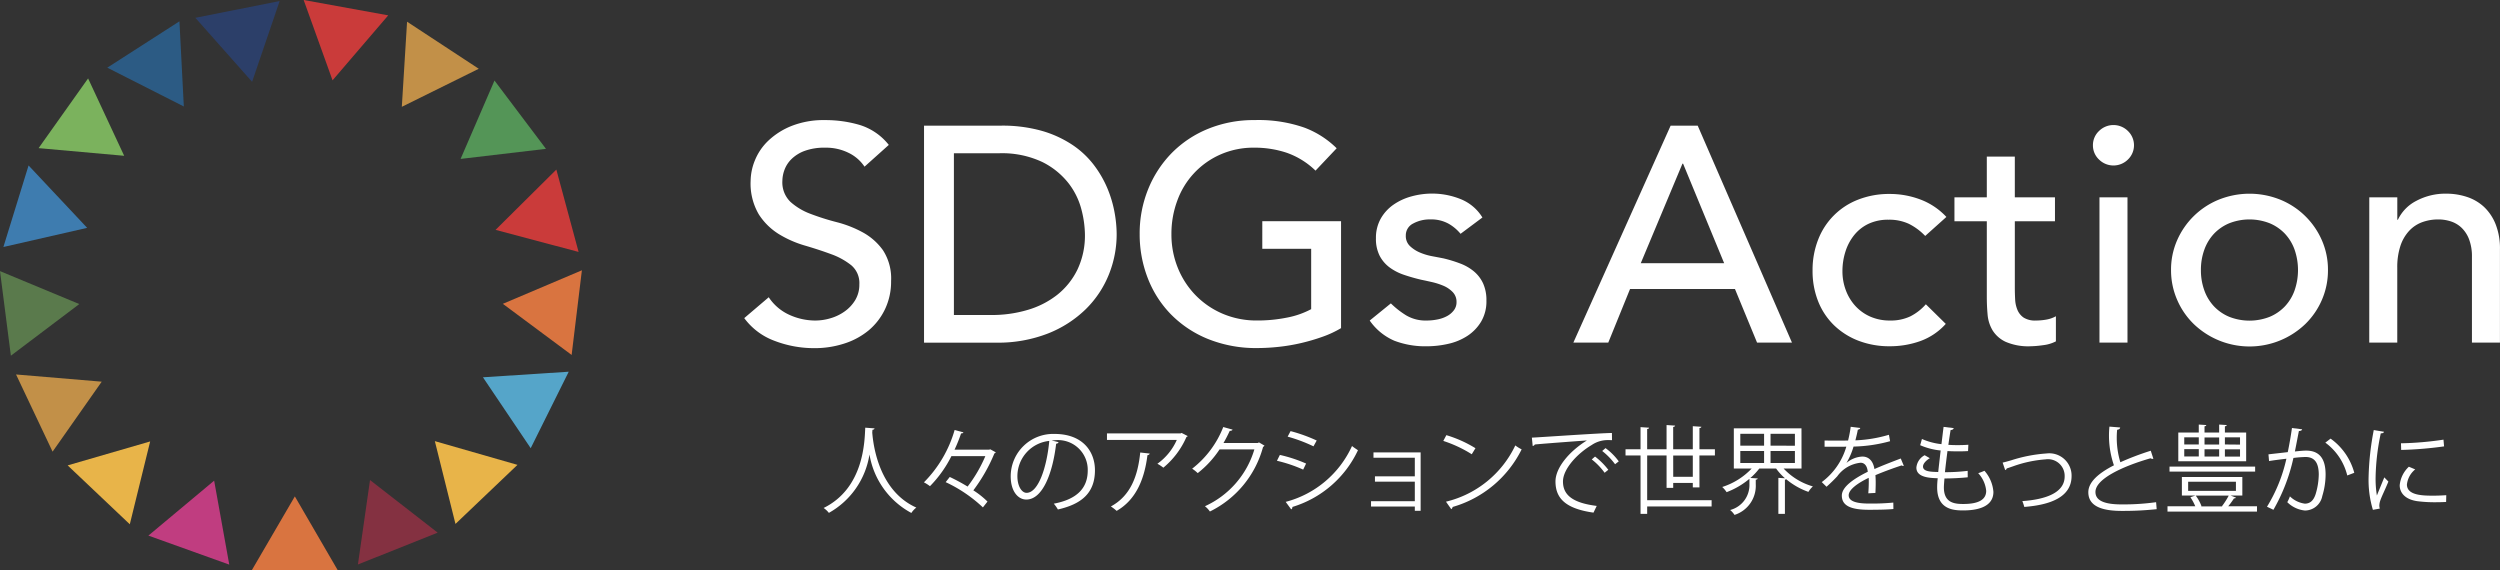 <svg xmlns="http://www.w3.org/2000/svg" width="214.823" height="49" viewBox="0 0 214.823 49">
  <rect x="0" y="0" width="214.823" height="49" fill="#333333" stroke="none"/>
  <g id="logo_sdgs-action_white" transform="translate(-8 -14.927)">
    <g id="グループ_249" data-name="グループ 249" transform="translate(8 14.927)">
      <path id="パス_557" data-name="パス 557" d="M120.816,17.4l2.367-6.941L115.94,11.9Z" transform="translate(-99.153 -10.369)" fill="#2c3f69"/>
      <path id="パス_558" data-name="パス 558" d="M74.243,28.98l-.377-7.318-6.2,3.983Z" transform="translate(-58.447 -19.83)" fill="#2c5b84"/>
      <path id="パス_559" data-name="パス 559" d="M37.345,59.863l-3.1-6.649-4.253,5.991Z" transform="translate(-26.675 -46.476)" fill="#7bb25d"/>
      <path id="パス_560" data-name="パス 560" d="M17.908,106.678l-5.035-5.361-2.163,7.006Z" transform="translate(-10.418 -87.099)" fill="#3e7caf"/>
      <path id="パス_561" data-name="パス 561" d="M9.789,166.968l5.879-4.437L8.855,159.7Z" transform="translate(-8.855 -136.403)" fill="#5a7a4c"/>
      <path id="パス_562" data-name="パス 562" d="M20.8,223.441l4.221-6.013-7.361-.619Z" transform="translate(-16.281 -184.631)" fill="#c29048"/>
      <path id="パス_563" data-name="パス 563" d="M51.277,260.936l1.749-7.119-7.09,2.058Z" transform="translate(-40.123 -215.885)" fill="#e8b449"/>
      <path id="パス_564" data-name="パス 564" d="M97.168,282.713l-1.3-7.214-5.65,4.72Z" transform="translate(-77.467 -234.196)" fill="#c03d80"/>
      <path id="パス_565" data-name="パス 565" d="M146.9,290.535h7.387L150.6,284.19Z" transform="translate(-125.264 -241.535)" fill="#d97440"/>
      <path id="パス_566" data-name="パス 566" d="M205.057,282.418l6.854-2.734-5.814-4.521Z" transform="translate(-174.301 -233.913)" fill="#843141"/>
      <path id="パス_567" data-name="パス 567" d="M249.016,260.77l5.327-5.076-7.1-2.039Z" transform="translate(-209.878 -215.749)" fill="#e8b449"/>
      <path id="パス_568" data-name="パス 568" d="M277.7,221.863l3.267-6.572-7.371.479Z" transform="translate(-232.097 -183.35)" fill="#55a5c9"/>
      <path id="パス_569" data-name="パス 569" d="M290.4,166.521l.881-7.275-6.792,2.881Z" transform="translate(-241.28 -136.02)" fill="#d97440"/>
      <path id="パス_570" data-name="パス 570" d="M287.634,110.67l-1.912-7.078-5.223,5.181Z" transform="translate(-237.916 -89.021)" fill="#ca3b3a"/>
      <path id="パス_571" data-name="パス 571" d="M264.247,54.391l-2.912,6.734,7.335-.865Z" transform="translate(-221.756 -47.47)" fill="#549557"/>
      <path id="パス_572" data-name="パス 572" d="M229.119,29.19l6.611-3.27-6.16-4.044Z" transform="translate(-194.591 -20.011)" fill="#c29048"/>
      <path id="パス_573" data-name="パス 573" d="M177.792,16.783l4.785-5.582-7.266-1.32Z" transform="translate(-149.217 -9.881)" fill="#ca3b3a"/>
    </g>
    <g id="グループ_250" data-name="グループ 250" transform="translate(71.944 25.25)">
      <path id="パス_574" data-name="パス 574" d="M392.736,106.635a4.2,4.2,0,0,0,1.778,1.514,5.385,5.385,0,0,0,2.233.487,4.615,4.615,0,0,0,1.31-.2,4.009,4.009,0,0,0,1.217-.593,3.252,3.252,0,0,0,.9-.974,2.56,2.56,0,0,0,.348-1.343,2,2,0,0,0-.7-1.645,6.045,6.045,0,0,0-1.725-.948q-1.03-.381-2.246-.737a9.2,9.2,0,0,1-2.246-.987,5.448,5.448,0,0,1-1.725-1.7,5.224,5.224,0,0,1-.7-2.883,4.776,4.776,0,0,1,.361-1.738,4.833,4.833,0,0,1,1.137-1.685,6.28,6.28,0,0,1,1.992-1.277,7.515,7.515,0,0,1,2.928-.513,10.379,10.379,0,0,1,2.968.421,5.106,5.106,0,0,1,2.487,1.711l-2.086,1.87a3.451,3.451,0,0,0-1.364-1.185,4.375,4.375,0,0,0-2.006-.447,4.929,4.929,0,0,0-1.778.277,3.2,3.2,0,0,0-1.137.711,2.505,2.505,0,0,0-.6.935,2.819,2.819,0,0,0-.174.922,2.329,2.329,0,0,0,.7,1.817,5.408,5.408,0,0,0,1.725,1.027,20.983,20.983,0,0,0,2.246.711,9.713,9.713,0,0,1,2.246.882,5.205,5.205,0,0,1,1.725,1.527,4.442,4.442,0,0,1,.7,2.646,5.5,5.5,0,0,1-.522,2.422,5.386,5.386,0,0,1-1.4,1.817,6.255,6.255,0,0,1-2.086,1.132,8.181,8.181,0,0,1-2.567.4,9.464,9.464,0,0,1-3.45-.632,5.66,5.66,0,0,1-2.594-1.949Z" transform="translate(-390.623 -91.416)" fill="#fff"/>
      <path id="パス_575" data-name="パス 575" d="M471.36,93.93h6.605a12.431,12.431,0,0,1,3.517.447,9.448,9.448,0,0,1,2.621,1.2,7.672,7.672,0,0,1,1.845,1.725,9.2,9.2,0,0,1,1.163,2,10.023,10.023,0,0,1,.615,2.054,10.652,10.652,0,0,1,.187,1.9,9.249,9.249,0,0,1-.669,3.463,8.742,8.742,0,0,1-1.979,2.975,9.764,9.764,0,0,1-3.249,2.093,11.8,11.8,0,0,1-4.479.79H471.36Zm2.567,16.272h3.236a10.766,10.766,0,0,0,3.089-.435,7.534,7.534,0,0,0,2.554-1.3,6.259,6.259,0,0,0,1.738-2.172,6.81,6.81,0,0,0,.642-3.041,8.958,8.958,0,0,0-.294-2.093,6.234,6.234,0,0,0-1.11-2.277,6.563,6.563,0,0,0-2.26-1.83,8.112,8.112,0,0,0-3.744-.75h-3.851Z" transform="translate(-455.903 -93.456)" fill="#fff"/>
      <path id="パス_576" data-name="パス 576" d="M585.462,100.1v9.189a8.683,8.683,0,0,1-1.578.737,16.95,16.95,0,0,1-1.832.54,15.835,15.835,0,0,1-1.926.329,17.207,17.207,0,0,1-1.832.106,11.021,11.021,0,0,1-4.292-.79,9.418,9.418,0,0,1-3.183-2.133,9.166,9.166,0,0,1-1.979-3.12,10.384,10.384,0,0,1-.682-3.752,10.087,10.087,0,0,1,.735-3.87,9.537,9.537,0,0,1,2.033-3.107,9.289,9.289,0,0,1,3.115-2.067,10.346,10.346,0,0,1,3.985-.75,11.972,11.972,0,0,1,4.279.645,7.891,7.891,0,0,1,2.781,1.777l-1.818,1.922a6.749,6.749,0,0,0-2.487-1.54,8.7,8.7,0,0,0-2.754-.434,7.059,7.059,0,0,0-2.942.592,6.872,6.872,0,0,0-3.69,3.949,8.15,8.15,0,0,0-.508,2.883,7.6,7.6,0,0,0,.562,2.936A7.262,7.262,0,0,0,573,106.5a7.152,7.152,0,0,0,2.327,1.567,7.391,7.391,0,0,0,2.915.566,12.784,12.784,0,0,0,2.581-.25,7.311,7.311,0,0,0,2.072-.724v-5.187h-4.2V100.1Z" transform="translate(-534.171 -91.416)" fill="#fff"/>
      <path id="パス_577" data-name="パス 577" d="M679.195,128.388a3.68,3.68,0,0,0-1.056-.882,3.081,3.081,0,0,0-1.537-.355,2.965,2.965,0,0,0-1.484.355,1.131,1.131,0,0,0-.628,1.04,1.177,1.177,0,0,0,.361.9,2.852,2.852,0,0,0,.856.553,5.061,5.061,0,0,0,1.057.316q.562.105.962.184a11.38,11.38,0,0,1,1.458.448,4.057,4.057,0,0,1,1.176.685,2.973,2.973,0,0,1,.776,1.027,3.49,3.49,0,0,1,.281,1.474,3.419,3.419,0,0,1-.454,1.8,3.8,3.8,0,0,1-1.177,1.224,4.987,4.987,0,0,1-1.645.685,8.336,8.336,0,0,1-1.859.211,7.449,7.449,0,0,1-2.768-.474,4.962,4.962,0,0,1-2.126-1.738l1.818-1.475a7.44,7.44,0,0,0,1.31,1.027,3.286,3.286,0,0,0,1.765.447,4.752,4.752,0,0,0,.923-.092,2.869,2.869,0,0,0,.829-.29,1.806,1.806,0,0,0,.588-.5,1.131,1.131,0,0,0,.227-.7,1.194,1.194,0,0,0-.334-.869,2.436,2.436,0,0,0-.8-.54,5.937,5.937,0,0,0-.99-.316q-.522-.119-.922-.2-.777-.184-1.471-.421a4.489,4.489,0,0,1-1.23-.632,2.929,2.929,0,0,1-.856-1,3.176,3.176,0,0,1-.321-1.5,3.358,3.358,0,0,1,.414-1.7,3.647,3.647,0,0,1,1.1-1.2,5,5,0,0,1,1.551-.711,6.63,6.63,0,0,1,1.752-.237,6.522,6.522,0,0,1,2.46.474,3.88,3.88,0,0,1,1.872,1.58Z" transform="translate(-617.634 -118.62)" fill="#fff"/>
      <path id="パス_578" data-name="パス 578" d="M771.22,93.93h2.326l8.1,18.642h-3l-1.9-4.608h-9.012l-1.872,4.608h-3Zm4.6,11.822-3.53-8.557h-.054l-3.583,8.557Z" transform="translate(-691.608 -93.456)" fill="#fff"/>
      <path id="パス_579" data-name="パス 579" d="M879.832,128.686a5.047,5.047,0,0,0-1.4-1.04,3.992,3.992,0,0,0-1.752-.355,3.921,3.921,0,0,0-1.725.355,3.5,3.5,0,0,0-1.23.974,4.343,4.343,0,0,0-.749,1.422,5.5,5.5,0,0,0-.254,1.672,4.6,4.6,0,0,0,.294,1.646,4.121,4.121,0,0,0,.829,1.356,3.809,3.809,0,0,0,1.284.908,4.137,4.137,0,0,0,1.685.329,3.9,3.9,0,0,0,1.738-.356,4.449,4.449,0,0,0,1.337-1.04l1.712,1.685a5.39,5.39,0,0,1-2.18,1.474,7.723,7.723,0,0,1-2.634.448,7.347,7.347,0,0,1-2.688-.474,6.214,6.214,0,0,1-2.1-1.33,5.867,5.867,0,0,1-1.364-2.054,7.035,7.035,0,0,1-.481-2.646,7.139,7.139,0,0,1,.481-2.659,5.98,5.98,0,0,1,3.436-3.436,7.248,7.248,0,0,1,2.714-.487,7.37,7.37,0,0,1,2.661.487,5.865,5.865,0,0,1,2.207,1.488Z" transform="translate(-778.346 -118.734)" fill="#fff"/>
      <path id="パス_580" data-name="パス 580" d="M942.485,113.594h-3.45v5.661q0,.527.027,1.04a2.686,2.686,0,0,0,.2.922,1.5,1.5,0,0,0,.535.658,1.849,1.849,0,0,0,1.056.25,5.161,5.161,0,0,0,.883-.079,2.575,2.575,0,0,0,.829-.29v2.159a3.188,3.188,0,0,1-1.11.329,8.489,8.489,0,0,1-1.056.092,4.91,4.91,0,0,1-2.153-.382,2.628,2.628,0,0,1-1.123-.987,3.149,3.149,0,0,1-.428-1.356q-.067-.75-.067-1.514v-6.5h-2.781V111.54h2.781v-3.5h2.407v3.5h3.45Z" transform="translate(-829.847 -104.905)" fill="#fff"/>
      <path id="パス_581" data-name="パス 581" d="M996.005,95.388a1.659,1.659,0,0,1,.521-1.224,1.762,1.762,0,0,1,2.487,0,1.7,1.7,0,0,1,0,2.449,1.763,1.763,0,0,1-2.487,0A1.659,1.659,0,0,1,996.005,95.388Zm.562,4.476h2.407v12.481h-2.407Z" transform="translate(-880.105 -93.229)" fill="#fff"/>
      <path id="パス_582" data-name="パス 582" d="M1031.064,131.5a6.268,6.268,0,0,1,.522-2.554,6.628,6.628,0,0,1,3.57-3.489,7.082,7.082,0,0,1,5.3,0,6.625,6.625,0,0,1,3.57,3.489,6.264,6.264,0,0,1,.522,2.554,6.355,6.355,0,0,1-.522,2.567,6.448,6.448,0,0,1-1.43,2.08,6.923,6.923,0,0,1-9.574,0,6.444,6.444,0,0,1-1.431-2.08A6.359,6.359,0,0,1,1031.064,131.5Zm2.567,0a5.044,5.044,0,0,0,.294,1.751,3.927,3.927,0,0,0,.829,1.369,3.831,3.831,0,0,0,1.311.9,4.754,4.754,0,0,0,3.476,0,3.84,3.84,0,0,0,1.31-.9,3.936,3.936,0,0,0,.829-1.369,5.36,5.36,0,0,0,0-3.5,3.943,3.943,0,0,0-.829-1.369,3.853,3.853,0,0,0-1.31-.9,4.757,4.757,0,0,0-3.476,0,3.844,3.844,0,0,0-1.311.9,3.934,3.934,0,0,0-.829,1.369A5.044,5.044,0,0,0,1033.631,131.5Z" transform="translate(-908.452 -118.62)" fill="#fff"/>
      <path id="パス_583" data-name="パス 583" d="M1120.041,125.255h2.407v1.922h.053a3.516,3.516,0,0,1,1.578-1.619,5.292,5.292,0,0,1,2.594-.619,5.58,5.58,0,0,1,1.751.277,3.967,3.967,0,0,1,1.471.856,4.134,4.134,0,0,1,1,1.488,5.612,5.612,0,0,1,.374,2.146v8.031h-2.407v-7.372a4.106,4.106,0,0,0-.241-1.488,2.716,2.716,0,0,0-.642-1,2.42,2.42,0,0,0-.922-.553,3.454,3.454,0,0,0-1.083-.171,3.983,3.983,0,0,0-1.39.237,2.9,2.9,0,0,0-1.123.75,3.521,3.521,0,0,0-.749,1.3,5.848,5.848,0,0,0-.267,1.869v6.425h-2.407Z" transform="translate(-980.394 -118.62)" fill="#fff"/>
    </g>
    <g id="グループ_252" data-name="グループ 252" transform="translate(78.771 51.411)">
      <g id="グループ_251" data-name="グループ 251">
        <path id="パス_584" data-name="パス 584" d="M430.653,231.7c0,.066-.067.107-.176.124l-.017.239c.092,1.163.595,5.015,3.787,6.443a1.857,1.857,0,0,0-.427.462,7,7,0,0,1-3.594-5.007h-.008a6.972,6.972,0,0,1-3.485,5,2.016,2.016,0,0,0-.452-.421c3.494-1.724,3.519-5.783,3.577-6.9Z" transform="translate(-426.279 -231.374)" fill="#fff"/>
        <path id="パス_585" data-name="パス 585" d="M477.019,234.355l.461.256a.19.19,0,0,1-.117.091,14.449,14.449,0,0,1-1.81,3.176,7.141,7.141,0,0,1,1.215.965l-.394.5a12.166,12.166,0,0,0-3.2-2.17l.352-.445a16.422,16.422,0,0,1,1.533.825,11.946,11.946,0,0,0,1.525-2.615h-2.916a10.085,10.085,0,0,1-1.843,2.582,3.458,3.458,0,0,0-.519-.33,10.466,10.466,0,0,0,2.639-4.5l.754.206c-.017.058-.084.091-.2.091a13.018,13.018,0,0,1-.561,1.394H476.9Z" transform="translate(-462.685 -232.227)" fill="#fff"/>
        <path id="パス_586" data-name="パス 586" d="M514.4,235.192a.217.217,0,0,1-.21.132c-.3,2.565-1.173,4.8-2.564,4.8-.7,0-1.341-.693-1.341-2a3.649,3.649,0,0,1,3.77-3.638c2.421,0,3.469,1.51,3.469,3.118,0,1.963-1.156,2.912-3.184,3.374a3.258,3.258,0,0,0-.352-.5c1.927-.363,2.916-1.287,2.916-2.846a2.551,2.551,0,0,0-2.849-2.6,2.454,2.454,0,0,0-.251.016Zm-.8-.107a3.053,3.053,0,0,0-2.74,3.027c0,.883.385,1.435.787,1.435C512.662,239.548,513.391,237.345,513.6,235.085Z" transform="translate(-494.207 -233.682)" fill="#fff"/>
        <path id="パス_587" data-name="パス 587" d="M560.416,234.282a.212.212,0,0,1-.109.074,7.076,7.076,0,0,1-1.986,2.64,3.609,3.609,0,0,0-.511-.338,4.989,4.989,0,0,0,1.667-2.046h-6v-.561H559.8l.092-.041Zm-3.268,1.5c-.008.066-.084.124-.193.14-.243,1.947-.922,3.8-2.647,4.785a4.046,4.046,0,0,0-.495-.38c1.709-.924,2.321-2.648,2.522-4.636Z" transform="translate(-529.127 -233.292)" fill="#fff"/>
        <path id="パス_588" data-name="パス 588" d="M597.9,232.9a.551.551,0,0,1-.126.116,8.685,8.685,0,0,1-4.566,5.544,2.167,2.167,0,0,0-.427-.454,7.784,7.784,0,0,0,4.248-4.883h-2.991a8.511,8.511,0,0,1-1.877,2.038,3.281,3.281,0,0,0-.478-.38,8.394,8.394,0,0,0,2.673-3.58l.8.223c-.033.082-.134.107-.243.107-.168.363-.343.71-.536,1.04h2.949l.1-.05Z" transform="translate(-560.013 -231.091)" fill="#fff"/>
        <path id="パス_589" data-name="パス 589" d="M630,235.225a12.154,12.154,0,0,1,2.254.742l-.251.52a12.346,12.346,0,0,0-2.254-.759Zm.5,4.034a8.672,8.672,0,0,0,5.7-4.8c.126.107.386.28.511.363a9.15,9.15,0,0,1-5.639,4.875.192.192,0,0,1-.1.206Zm.419-6.08a13.555,13.555,0,0,1,2.246.808l-.276.5a13.32,13.32,0,0,0-2.22-.833Z" transform="translate(-590.793 -232.618)" fill="#fff"/>
        <path id="パス_590" data-name="パス 590" d="M676.238,242.894v5.015h-.5v-.363h-3.762v-.462h3.762V245.41h-3.426v-.462h3.426v-1.6h-3.552v-.454Z" transform="translate(-624.935 -240.502)" fill="#fff"/>
        <path id="パス_591" data-name="パス 591" d="M704.665,235.017a10.49,10.49,0,0,1,2.5,1.122l-.318.52a10.766,10.766,0,0,0-2.446-1.146Zm-.033,5.717a8.893,8.893,0,0,0,5.957-4.834,3.254,3.254,0,0,0,.545.338,9.56,9.56,0,0,1-5.932,4.95.269.269,0,0,1-.117.19Z" transform="translate(-651.151 -234.109)" fill="#fff"/>
        <path id="パス_592" data-name="パス 592" d="M744.172,234.45c.628-.025,5.789-.388,6.879-.4l.008.619c-.109-.008-.21-.008-.31-.008a2.441,2.441,0,0,0-1.433.421c-1.256.743-2.471,2.071-2.471,3.135,0,1.155.821,1.84,2.9,2.1l-.277.577c-2.379-.338-3.267-1.213-3.267-2.681,0-1.163,1.165-2.574,2.7-3.522-.922.066-3.393.247-4.474.346a.252.252,0,0,1-.184.132Zm5.429,1.625a6.141,6.141,0,0,1,1.14,1.138l-.318.256a5.537,5.537,0,0,0-1.106-1.147Zm.9-.726a5.264,5.264,0,0,1,1.139,1.139l-.318.247a5.885,5.885,0,0,0-1.106-1.138Z" transform="translate(-683.311 -233.328)" fill="#fff"/>
        <path id="パス_593" data-name="パス 593" d="M792.572,235.776H792v-.38h-1.684v.421h-.57v-2.78h-1.667v3.844h5.538v.536h-5.538v.635h-.57v-5.015h-1.29V232.5h1.29v-1.9l.737.049c-.008.058-.05.1-.168.116V232.5h1.667v-2.079l.737.049c-.008.058-.059.1-.168.116V232.5H792v-1.98l.737.049c-.008.058-.059.1-.167.116V232.5H793.9v.536h-1.332Zm-2.254-.907H792v-1.831h-1.684Z" transform="translate(-717.31 -230.381)" fill="#fff"/>
        <path id="パス_594" data-name="パス 594" d="M836.438,235.366H834.9a5.525,5.525,0,0,0,2.514,1.534,2.069,2.069,0,0,0-.385.47,6.143,6.143,0,0,1-1.91-1.089.19.19,0,0,1-.109.041v2.937h-.562v-3.093l.57.033a4.75,4.75,0,0,1-.762-.833h-1.45a5.283,5.283,0,0,1-.762.808l.628.041c-.008.058-.059.1-.167.107v.379a2.626,2.626,0,0,1-1.826,2.648,1.81,1.81,0,0,0-.377-.421,2.219,2.219,0,0,0,1.659-2.244v-.437A6.769,6.769,0,0,1,830,237.395a2.325,2.325,0,0,0-.377-.445,6.012,6.012,0,0,0,2.53-1.584h-1.533v-3.457h5.814Zm-5.261-2.986V233.4h2.044v-1.023Zm0,1.477v1.031h2.044v-1.031Zm4.692-.454v-1.023h-2.094V233.4Zm0,1.485v-1.031h-2.094v1.031Z" transform="translate(-752.405 -231.587)" fill="#fff"/>
        <path id="パス_595" data-name="パス 595" d="M881.349,234.558a.119.119,0,0,1-.05.016.214.214,0,0,1-.126-.049c-.637.206-1.567.544-2.262.841q.025.284.025.643c0,.264-.008.561-.025.883l-.612.033c.025-.3.042-.676.042-1,0-.124,0-.239-.008-.33-.947.454-1.718,1.007-1.718,1.5,0,.478.578.709,1.734.709a19.063,19.063,0,0,0,2.1-.083l.008.553c-.494.05-1.248.066-2.111.066-1.609,0-2.321-.379-2.321-1.221,0-.726.972-1.427,2.228-2.046-.05-.519-.285-.775-.62-.775a2.828,2.828,0,0,0-2,1.163c-.235.256-.562.578-.922.9l-.411-.4a5.792,5.792,0,0,0,2.111-3.044l-.469.008h-1.4v-.536c.511.008,1.106.008,1.45.008l.57-.008a10.647,10.647,0,0,0,.226-1.18l.821.1c-.017.083-.084.132-.21.148-.059.33-.134.619-.209.916a11.636,11.636,0,0,0,2.882-.478l.1.552a12.831,12.831,0,0,1-3.142.462,5.941,5.941,0,0,1-.6,1.394h.009a2.248,2.248,0,0,1,1.349-.536c.569,0,.93.4,1.039,1.073.7-.313,1.592-.652,2.262-.908Z" transform="translate(-788.529 -231.019)" fill="#fff"/>
        <path id="パス_596" data-name="パス 596" d="M921.161,235.584c-.536.057-1.3.1-2,.1-.025.289-.05.61-.05.767,0,1.32.888,1.427,1.667,1.427,1.315,0,1.969-.371,1.969-1.13a2.586,2.586,0,0,0-.687-1.518,4.47,4.47,0,0,0,.536-.206,3.088,3.088,0,0,1,.771,1.815c0,1.386-1.575,1.592-2.589,1.592-.8,0-2.245-.058-2.245-1.98a6.251,6.251,0,0,1,.05-.784c-.7-.025-1.835-.066-1.835-.916a1.341,1.341,0,0,1,.712-1.064l.444.256c-.369.223-.586.495-.586.717,0,.437.67.454,1.307.47.059-.553.134-1.2.209-1.848a5.9,5.9,0,0,1-1.759-.454l.151-.536a5.633,5.633,0,0,0,1.676.445c.067-.52.126-1.048.184-1.485l.871.107c-.025.1-.117.157-.268.165-.058.346-.126.8-.193,1.271.243.016.5.025.771.025.318,0,.645-.008.947-.033l-.025.544c-.252.016-.536.025-.821.025-.327,0-.654-.008-.947-.025-.084.619-.159,1.254-.218,1.815a15.849,15.849,0,0,0,1.952-.115Z" transform="translate(-822.846 -231.055)" fill="#fff"/>
        <path id="パス_597" data-name="パス 597" d="M955.473,244.159c.151-.033.461-.115.746-.2a12.676,12.676,0,0,1,3.033-.586,1.916,1.916,0,0,1,2.145,1.939c0,1.815-1.827,2.483-4.064,2.656a3.916,3.916,0,0,0-.167-.5c1.969-.14,3.636-.7,3.636-2.12a1.433,1.433,0,0,0-1.634-1.468,10.546,10.546,0,0,0-2.807.6c-.193.066-.4.14-.536.182a.207.207,0,0,1-.134.14Z" transform="translate(-854.159 -240.892)" fill="#fff"/>
        <path id="パス_598" data-name="パス 598" d="M999.523,233.92a.166.166,0,0,1-.067.008.335.335,0,0,1-.176-.05c-2.488.718-4.742,1.8-4.733,2.9,0,.792.888,1.064,2.245,1.064a20.41,20.41,0,0,0,2.966-.19l.05.6a27.48,27.48,0,0,1-3,.149c-1.659,0-2.865-.38-2.874-1.592-.009-.883.888-1.658,2.2-2.326a7.847,7.847,0,0,1-.386-3.325l.922.074c-.008.107-.092.173-.26.2a7.242,7.242,0,0,0,.276,2.788,23.9,23.9,0,0,1,2.614-.99Z" transform="translate(-885.257 -230.983)" fill="#fff"/>
        <path id="パス_599" data-name="パス 599" d="M1035.353,236.48a.205.205,0,0,1-.176.066,7.165,7.165,0,0,1-.494.677h2.472v.454h-7.691v-.454h2.388a4.393,4.393,0,0,0-.419-.776l.427-.148H1030.7v-1.592h5.195V236.3h-1.005Zm1.642-2.665v.429h-7.357v-.429Zm-.771-2.928v2.467h-5.832v-2.467h1.76V230.2l.645.041c-.008.058-.05.1-.151.107v.536h1.257V230.2l.653.041c-.008.058-.05.1-.159.107v.536Zm-5.32.412v.611h1.249V231.3Zm0,1.015v.627h1.249v-.627Zm.335,2.8v.784h4.105v-.784Zm2.907,2.1a6.367,6.367,0,0,0,.578-.907h-2.832a3.619,3.619,0,0,1,.494.907l-.042.017h1.835Zm-.243-5.906h-1.257v.611h1.257Zm0,1.015h-1.257v.627h1.257Zm1.793-.4V231.3h-1.3v.611Zm0,1.031v-.627h-1.3v.627Z" transform="translate(-913.984 -230.202)" fill="#fff"/>
        <path id="パス_600" data-name="パス 600" d="M1077.155,231.85c-.017.1-.118.14-.277.149-.092.462-.243,1.262-.344,1.757.377-.041.721-.074.93-.074,1.273-.017,1.709.817,1.709,2.054a6.35,6.35,0,0,1-.285,1.848,1.527,1.527,0,0,1-1.491,1.246,2.5,2.5,0,0,1-1.517-.718,3.04,3.04,0,0,0,.226-.5,2.26,2.26,0,0,0,1.282.627c.478,0,.763-.3.93-.825a6.136,6.136,0,0,0,.268-1.691c-.008-.94-.318-1.5-1.156-1.493a9.8,9.8,0,0,0-1.022.083,15.668,15.668,0,0,1-1.718,4.455l-.553-.264a13.375,13.375,0,0,0,1.667-4.125c-.427.05-1.039.124-1.491.2l-.05-.577c.411-.049,1.1-.124,1.659-.19.126-.6.259-1.345.36-2.071Zm3.879,3.968a4.944,4.944,0,0,0-1.885-2.821l.452-.346a5.285,5.285,0,0,1,2.036,2.937Z" transform="translate(-950.107 -231.445)" fill="#fff"/>
        <path id="パス_601" data-name="パス 601" d="M1121.056,232.845c-.025.091-.109.14-.277.132a19.5,19.5,0,0,0-.444,3.712,8.956,8.956,0,0,0,.109,1.633c.159-.4.52-1.27.637-1.559l.352.363c-.344.833-.595,1.3-.712,1.675a1.407,1.407,0,0,0-.067.388.86.86,0,0,0,.042.256l-.595.107a8.924,8.924,0,0,1-.369-2.838,23.757,23.757,0,0,1,.444-4.017Zm5.337,6.03c-.3.017-.611.025-.921.025a11.709,11.709,0,0,1-1.559-.091c-1.03-.149-1.508-.71-1.508-1.37a2.5,2.5,0,0,1,.787-1.592l.545.231a1.942,1.942,0,0,0-.712,1.3c0,.957,1.424.957,2.3.957.352,0,.729-.017,1.081-.041Zm-3.879-5.04a27.78,27.78,0,0,0,3.653-.313l.05.578a32.171,32.171,0,0,1-3.686.305Z" transform="translate(-986.971 -232.227)" fill="#fff"/>
      </g>
    </g>
  </g>
</svg>
